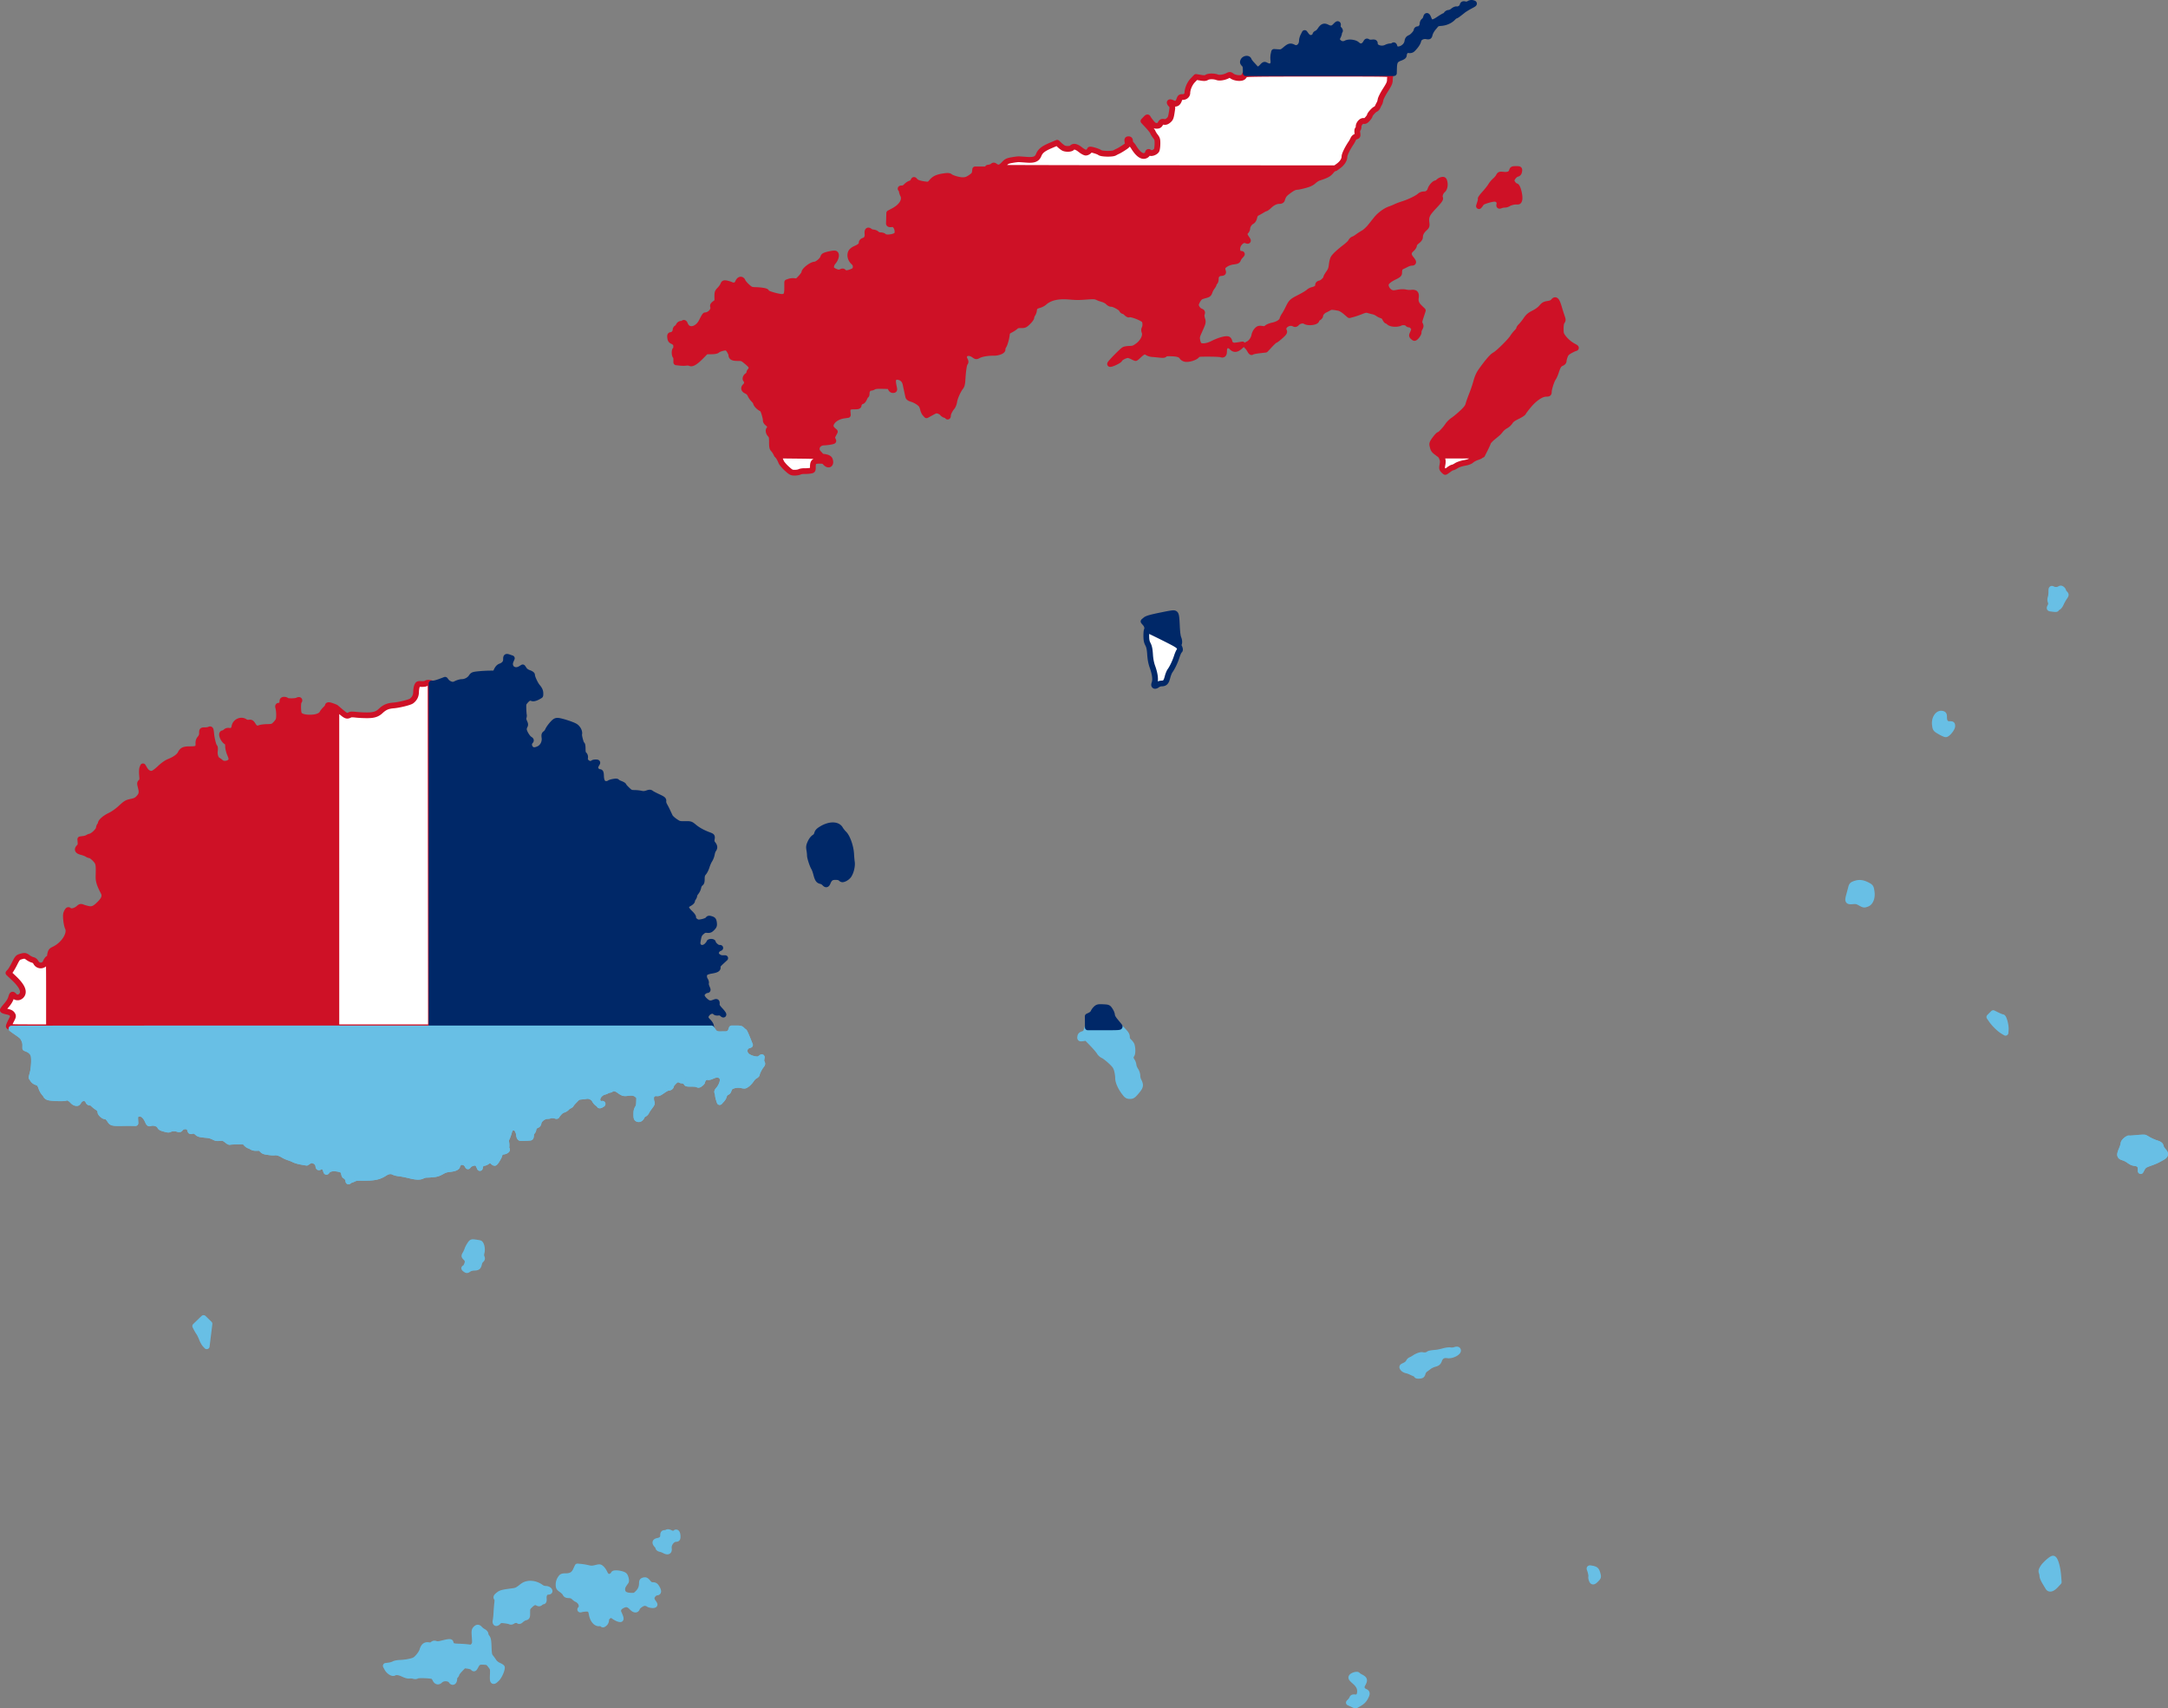 <svg xmlns="http://www.w3.org/2000/svg" width="378.372" height="298.228" xml:space="preserve"><rect width="100%" height="100%" fill="#808080" stroke="none"/><path d="M277.205 276.668c0-.253-.324-.747-.532-.813-.127-.04-.194-.17-.23-.443-.064-.473-.278-.663-.897-.795-.994-.214-1.734-.08-2.05.37-.133.19-.139.186-.235-.173-.058-.214-.194-.43-.325-.516-.253-.166-.651-.196-.738-.056-.097.157-.23.1-.23-.097 0-.3-.257-.716-.53-.855-.515-.264-.788-.266-1.166-.01l-.354.24-.881-.151c-.491-.085-1.074-.253-1.317-.38a6.19 6.19 0 0 0-.918-.37 5.07 5.07 0 0 1-.99-.45c-.553-.338-1.135-.503-1.516-.43-.135.025-.61-.005-1.055-.07-.735-.105-.838-.145-1.108-.431-.283-.3-.325-.315-.871-.295-.442.016-.649-.023-.895-.168a3.108 3.108 0 0 0-.538-.254c-.12-.036-.346-.213-.502-.394l-.284-.33-1.226.023c-.675.012-1.263.044-1.308.072-.045.028-.234-.07-.42-.22-.57-.456-.734-.512-1.346-.455-.495.047-.625.022-1.08-.208a3.136 3.136 0 0 0-1.189-.32c-1.147-.102-1.364-.154-1.62-.393-.345-.321-.64-.42-.944-.313-.228.08-.258.064-.313-.157-.102-.413-.403-.659-.804-.659s-.68.122-.901.395c-.132.163-.186.172-.454.079-.418-.146-1.06-.134-1.37.026-.23.12-.33.114-.955-.059-.591-.163-.713-.23-.803-.448-.187-.452-1.12-.734-1.713-.517-.178.065-.227.012-.45-.484-.344-.766-.832-1.197-1.356-1.197-.3 0-.448.054-.605.221-.18.193-.204.3-.177.823l.031.602-.597-.014c-.328-.008-.804-.01-1.057-.005-2.374.048-2.46.034-2.777-.462-.315-.494-.565-.7-.852-.704-.277-.003-.827-.493-.827-.737 0-.321-.191-.601-.58-.847a4.201 4.201 0 0 1-.654-.525c-.177-.185-.36-.281-.53-.281-.187 0-.284-.06-.34-.207-.285-.745-1.243-.755-1.678-.018-.178.302-.229.33-.499.287-.197-.032-.417-.177-.634-.418-.385-.425-.86-.626-1.135-.479-.299.16-2.759.066-3.116-.12-.164-.084-.297-.193-.297-.242 0-.05-.146-.25-.323-.447a2.964 2.964 0 0 1-.496-.858c-.251-.732-.37-.878-.856-1.052-.311-.112-.504-.257-.666-.502l-.227-.344.192-.717c.263-.98.337-2.786.133-3.263-.182-.428-.54-.763-1.031-.966l-.382-.158.004-.509c.003-.367-.064-.652-.241-1.026-.22-.464-.345-.587-1.209-1.183-.53-.366-.963-.68-.963-.7 0-.018 27.488-.034 61.085-.034h61.085l.222.338c.376.571.632.703 1.343.692l.955-.013c.415-.004.772-.277.91-.696l.106-.32h.775c.732 0 .79.014 1.058.27.156.15.317.284.358.299.041.015.283.544.538 1.176l.463 1.149-.289.098c-.661.225-.86 1.024-.403 1.623.286.375.985.69 1.726.778.352.042.483.013.724-.158l.294-.21-.056.359c-.035.23-.01.439.073.585.118.21.107.255-.138.564-.294.371-.725 1.24-.726 1.466 0 .079-.14.21-.311.292-.183.087-.456.363-.666.674-.196.29-.53.65-.742.8-.381.272-.392.274-.951.164a2.792 2.792 0 0 0-1.66.147c-.324.129-.444.28-.628.788-.05.14-.153.253-.227.253-.173 0-.603.559-.608.79-.002.096-.162.35-.355.562l-.35.388-.151-.467c-.083-.257-.151-.563-.151-.68 0-.118-.042-.324-.093-.459-.081-.213-.055-.288.196-.574.406-.462.722-1.187.723-1.657 0-.318-.053-.452-.268-.667-.349-.349-.863-.36-1.566-.033-.324.152-.581.214-.726.178-.333-.084-.715.116-.878.46-.08.166-.144.344-.144.393 0 .05-.137.194-.303.321-.271.207-.327.218-.529.11-.143-.079-.523-.12-1.047-.114-.633.006-.831-.022-.861-.121-.069-.228-.421-.447-.723-.45-.162 0-.32-.043-.35-.093-.032-.05-.203-.092-.381-.092-.265 0-.406.082-.776.45-.25.25-.451.533-.451.64 0 .213-.25.38-.57.38-.117 0-.522.22-.901.487-.61.432-.731.483-1.062.451-.303-.029-.43.011-.667.21-.254.215-.292.304-.292.693 0 .246.045.546.1.666.088.193.047.289-.347.81-.246.324-.499.714-.562.866a.855.855 0 0 1-.397.401.855.855 0 0 0-.414.439c-.156.373-.504.542-.772.375-.153-.096-.18-.217-.18-.795 0-.563.04-.751.23-1.077.192-.326.236-.53.253-1.185l.022-.792-.336-.308c-.398-.366-.868-.46-1.704-.343-.644.091-.809.04-1.53-.483-.492-.356-.989-.428-1.305-.188a.741.741 0 0 1-.365.137.805.805 0 0 0-.367.127c-.1.069-.298.153-.44.188-1.023.248-1.613 1.389-1.009 1.949.175.162.312.215.46.178.293-.074.262.01-.065.18-.152.078-.276.102-.276.052 0-.05-.148-.192-.328-.314a1.807 1.807 0 0 1-.508-.586c-.235-.476-.899-.812-1.428-.723-.195.033-.61.084-.924.113-.559.054-.58.066-1.171.678-.332.344-.603.665-.603.714 0 .05-.124.141-.277.205-.153.063-.37.224-.482.357-.113.134-.378.294-.59.358-.258.077-.506.253-.758.539-.205.233-.373.459-.373.501 0 .042-.106.036-.236-.013-.279-.106-.899-.119-.997-.02-.038.037-.241.07-.452.071-.61.004-1.412.624-1.498 1.157-.042.264-.114.368-.313.45-.357.148-.566.402-.581.707a.83.83 0 0 1-.22.463c-.145.146-.205.316-.205.577 0 .216-.048.385-.115.406-.063.02-.493.055-.956.077-.817.04-.843.035-.942-.18a1.265 1.265 0 0 1-.1-.437c0-.24-.205-.747-.403-.999-.071-.09-.271-.188-.445-.216-.43-.07-.751.231-.894.836-.06.25-.206.663-.326.919-.181.387-.204.532-.14.873.042.226.054.546.027.712-.027.166-.002.358.057.428.083.1.056.16-.123.277a.984.984 0 0 1-.449.15c-.303 0-.704.335-.704.589 0 .204-.623 1.26-.812 1.376-.052.033-.2-.045-.327-.172-.288-.289-.678-.3-1.02-.032-.14.11-.38.214-.535.231-.356.04-.587.248-.664.6l-.061.278-.17-.379c-.226-.504-.512-.633-1.08-.486-.237.062-.521.214-.632.339l-.202.227-.16-.271c-.2-.337-.625-.517-1.118-.474-.167.015-.569.467-.573.644-.006.288-.448.49-1.27.579-.669.072-.902.146-1.483.467-.567.314-.82.395-1.424.46-.404.043-.912.076-1.127.071a1.822 1.822 0 0 0-.755.178c-.5.255-1.095.235-2.373-.081-.59-.146-1.354-.292-1.697-.325-.343-.032-.786-.143-.986-.248-.47-.245-.978-.17-1.607.235-.994.642-1.854.806-4.102.782-.727-.007-.952.025-1.26.182-.205.105-.423.19-.484.19-.062 0-.187.07-.28.153-.157.142-.168.14-.168-.023h0zM252.19 305.25c-.164-.174-.417-.629-.561-1.01-.145-.38-.369-.842-.497-1.025a7.581 7.581 0 0 1-.447-.75l-.214-.419.729-.706.729-.706.521.506.521.506-.241 1.961-.242 1.961-.298-.317zM297.568 292.102c-.153-.116-.186-.192-.083-.195.192-.005.546-.767.546-1.175 0-.149-.144-.414-.32-.59-.32-.32-.32-.32-.078-.741a4.43 4.43 0 0 0 .338-.745c.053-.177.244-.545.424-.817.318-.48.343-.491.923-.413.328.045.687.105.798.135.308.084.507 1.01.35 1.629-.09.355-.089.612.004.817.11.241.09.339-.109.508-.134.116-.279.373-.32.572-.138.649-.253.75-.878.77-.327.01-.728.112-.892.227-.365.255-.388.256-.703.018h0zM295.195 364.007c-.355-.57-1.463-.628-1.986-.105-.327.328-.651.23-.869-.26-.092-.209-.268-.42-.39-.469-.422-.169-2.614-.235-2.796-.084-.114.095-.31.105-.567.032a1.886 1.886 0 0 0-.729-.05c-.205.04-.612-.066-1.05-.273-.732-.347-1.305-.424-1.627-.22-.271.171-.92-.245-1.204-.772l-.243-.451.554-.071c.305-.04.7-.156.879-.26.179-.104.676-.195 1.105-.202a9.754 9.754 0 0 0 1.675-.22c.794-.183.96-.278 1.458-.832.31-.343.625-.847.703-1.118.208-.734.533-1.003 1.097-.911.333.054.533.014.704-.14.18-.164.316-.187.557-.096.211.08.533.066.96-.043 1.223-.313 1.616-.355 1.62-.174.002.093.088.28.19.414.152.2.388.253 1.263.284.593.02 1.346.076 1.676.123.547.078.622.055.88-.272.258-.329.274-.453.195-1.508-.076-1-.057-1.183.147-1.408.298-.33.481-.326.79.015.136.15.408.356.605.458.196.102.357.293.357.424 0 .132.112.381.249.555.2.254.258.585.298 1.705.044 1.2.09 1.44.34 1.749.16.197.412.548.56.78.154.243.51.529.84.675.314.14.572.304.572.367 0 .48-.468 1.529-.854 1.916-.707.706-.8.626-.743-.633.048-1.064.04-1.099-.384-1.657-.396-.52-.49-.574-1.07-.61-.945-.061-1.165.038-1.502.672-.286.54-.314.558-.506.337-.122-.14-.479-.27-.893-.322l-.689-.089-.642.67c-.354.37-.643.748-.643.843 0 .094-.088.244-.195.333-.107.089-.195.323-.195.52 0 .498-.286.716-.497.378zM302.906 353.396c.052-.268.115-.897.139-1.397.024-.5.083-1.215.131-1.59.06-.465.037-.74-.073-.873-.134-.162-.089-.256.264-.555.42-.355.71-.434 2.41-.656.796-.104.911-.16 1.799-.864.858-.68 2.235-.592 3.304.212.17.128.495.233.72.233.392 0 .724.19.724.416 0 .057-.117.104-.26.104-.483 0-.809.48-.758 1.116.034.431 0 .573-.14.573-.102 0-.288.092-.413.205-.175.159-.286.174-.489.065-.453-.242-.771-.155-1.313.36-.502.477-.525.534-.525 1.297 0 .762-.016.8-.357.881-.197.046-.512.228-.7.403-.22.204-.375.268-.43.178-.124-.2-.756-.174-1.053.043-.156.114-.327.142-.453.074-.112-.06-.552-.148-.977-.196-.684-.078-.802-.056-1.02.185-.41.452-.643.358-.53-.214zM321.476 354c-.048-.079-.242-.113-.43-.076-.602.12-1.206-.589-1.373-1.61-.12-.737-.352-.96-.975-.934-.297.011-.669.06-.826.107-.233.07-.256.055-.123-.084.29-.305.193-.95-.202-1.329-.2-.192-.417-.349-.48-.349-.064 0-.276-.153-.472-.341-.255-.244-.504-.345-.877-.355-.408-.01-.55-.078-.655-.307-.073-.162-.367-.455-.652-.652-.462-.32-.518-.417-.523-.902-.003-.348.1-.708.288-1.001.273-.43.336-.46.987-.464.913-.007 1.387-.3 1.747-1.08l.287-.622.584.056c.322.031.882.126 1.245.212.528.124.8.12 1.364-.021.675-.168.718-.163 1.018.117.172.162.417.525.544.808.276.618.731.793 1.223.47.178-.116.324-.269.324-.339 0-.178.813-.158 1.435.036.441.137.546.24.672.662.095.315.105.56.028.664-.511.692-.628.938-.628 1.326 0 .708.464 1.071 1.422 1.114.747.033.808.012 1.271-.438.503-.488.737-1.045.737-1.754 0-.334.063-.425.344-.495.287-.072.406-.01.724.376.298.36.475.461.815.461.354 0 .485.082.705.438.346.56.348.862.005.862-.375 0-.903.573-.903.98 0 .189.117.492.26.674.143.181.26.38.26.442 0 .185-.825.12-1.097-.086-.14-.105-.42-.191-.626-.191-.423 0-1.216.547-1.335.921-.114.36-.478.305-.9-.135-.575-.601-.99-.69-1.654-.354-.707.357-.902.822-.599 1.425.116.23.24.554.278.721.06.274.033.296-.281.22-.192-.047-.556-.228-.81-.402-.562-.386-.646-.39-1.08-.048-.223.176-.342.395-.342.63 0 .198-.107.457-.238.575-.28.253-.366.266-.485.072h0zM332.334 341.208a2.943 2.943 0 0 0-.682-.25c-.196-.04-.357-.149-.357-.241 0-.093-.117-.294-.26-.447-.376-.403-.324-.638.162-.734.646-.128.921-.4.933-.918.008-.366.061-.457.27-.459a.98.98 0 0 0 .437-.115c.108-.068.31-.042.52.066.425.222.697.228.906.02.218-.219.406.08.408.648.002.358-.045.422-.305.422-.673 0-1.338.913-1.225 1.683.079.538-.206.653-.807.325zM452.367 368.03l-.553-.254.259-.277c.142-.153.289-.373.325-.489.05-.154.185-.197.506-.16.546.064.86-.318.86-1.048 0-.666-.259-1.126-.997-1.776-.5-.44-.591-.583-.481-.757.161-.256.962-.492 1.075-.317.043.066.258.213.477.325.716.367.78.54.437 1.186-.26.488-.281.622-.15.91.086.187.296.393.468.459.446.17.463.357.091 1.053-.234.439-.52.73-1.002 1.018-.37.222-.694.398-.718.392a13.907 13.907 0 0 1-.597-.265h0zM494.188 346.33c-.077-.222-.11-.45-.075-.51.068-.108-.092-.912-.262-1.324-.082-.198-.038-.216.342-.144.698.132.844.26 1.02.89.158.563.15.612-.143.927-.545.582-.724.615-.882.161h0zM463.639 310.62c0-.078-.16-.205-.357-.283a9.777 9.777 0 0 1-.683-.307 3.692 3.692 0 0 0-.747-.256c-.232-.05-.507-.213-.612-.362-.18-.258-.163-.286.324-.504.284-.126.583-.378.665-.559.083-.18.254-.362.38-.402.127-.04.43-.208.672-.372.444-.302 1.096-.538 1.329-.481.36.088.863.031 1.043-.118.192-.16.366-.195 1.494-.307.25-.025.799-.143 1.219-.262.426-.12.944-.183 1.17-.14.225.042.577.012.785-.067.214-.081.426-.095.49-.03.367.367-.957 1.109-1.75.98-.73-.118-1.215.144-1.461.788-.184.48-.28.566-.818.722-.335.097-.766.299-.958.448-.193.15-.498.376-.68.503-.182.127-.379.42-.438.65-.094.364-.17.423-.587.458-.283.024-.48-.017-.48-.1zM412.75 261.4c-.752-.945-1.216-1.974-1.216-2.696 0-.367-.094-.985-.208-1.373-.172-.584-.358-.846-1.072-1.512-.475-.444-1.069-.9-1.319-1.015-.25-.114-.542-.377-.65-.584-.107-.207-.656-.854-1.22-1.437l-1.026-1.06-.574.078c-.56.077-.574.07-.534-.261.031-.259.15-.375.496-.486.346-.112.484-.247.579-.569l.124-.422h5.914l.522.552c.391.415.522.66.524.988.002.308.111.536.375.782.204.19.41.468.457.616.173.547.172 1.44-.003 1.679-.24.328-.221.67.06 1.08.129.19.246.518.26.73.014.211.171.605.35.874.193.293.323.677.323.954 0 .255.08.622.18.815.44.863.402 1.097-.324 1.955-.602.712-.729.8-1.154.8-.396 0-.543-.084-.865-.488zM590.008 274.553c-.003-.638-.322-.971-.93-.971-.402 0-.647-.102-1.064-.443-.298-.244-.76-.484-1.025-.534-.649-.121-.717-.415-.306-1.314.184-.401.334-.871.334-1.045 0-.182.15-.444.356-.621.312-.269.541-.317 1.861-.397l1.505-.09.64.391c.353.215.904.46 1.226.546.72.19.91.337.91.708 0 .158.178.447.397.641.494.44.467.847-.073 1.121-.214.109-.58.312-.813.45-.232.14-.875.402-1.428.583-.903.295-1.036.382-1.297.848l-.29.52-.003-.393h0zM565.967 250.57c-.607-.364-1.492-1.222-1.976-1.918l-.394-.566.339-.339.339-.338.72.352c.395.194.798.353.896.353.24 0 .627 1.472.573 2.176l-.042.552-.455-.272zM541.02 228.148c-.487-.271-.702-.315-1.275-.259-.847.083-.914-.03-.634-1.057.112-.408.266-.987.343-1.285.129-.496.196-.56.78-.755.716-.238 1.358-.137 2.231.35.434.242.48.326.587 1.06.15 1.034-.183 1.918-.807 2.146-.516.188-.536.185-1.226-.2zM574.46 176.815c-.408-.051-.409-.053-.217-.438.149-.297.162-.476.057-.777a1.04 1.04 0 0 1-.011-.72c.068-.18.124-.618.124-.973 0-.599.019-.636.252-.512.335.18.864.17 1.169-.02.194-.121.292-.118.453.016.113.094.205.233.205.309 0 .076.116.261.258.412.257.274.257.275-.077.767-.184.27-.448.747-.585 1.058-.138.31-.366.602-.508.647-.141.045-.257.136-.257.203 0 .121-.098.124-.864.028zM555.053 198.32c-.853-.49-.858-.497-.956-1.22-.153-1.109.518-2.139 1.27-1.95.297.075.335.15.335.652 0 .774.332 1.173.958 1.156.43-.013.472.018.472.34 0 .416-.82 1.441-1.147 1.437-.12-.002-.54-.188-.932-.415z" style="fill:#68bfe5;fill-opacity:1;fill-rule:evenodd;stroke:#68bfe5;stroke-width:1;stroke-linecap:round;stroke-linejoin:round;stroke-miterlimit:4;stroke-opacity:1;stroke-dasharray:none;stroke-dashoffset:0" transform="translate(-216.406 -70.554)"/><path d="M590.012 274.572c-.007-.55-.354-.881-1.04-.99a2.572 2.572 0 0 1-.973-.41 3.963 3.963 0 0 0-.92-.494c-.766-.265-.82-.455-.413-1.446.193-.47.351-.968.351-1.106 0-.273.827-.98 1.013-.866.063.04.67.007 1.351-.07 1.235-.14 1.24-.14 1.859.224.341.2.976.492 1.41.65.629.227.808.354.88.627.05.188.243.52.428.74.547.65.46.844-.64 1.431-.426.227-1.067.515-1.426.64-1.12.39-1.379.554-1.63 1.03l-.245.462-.006-.422h0zM573.856 347.663l-.589-.984c-.227-.38-.413-.83-.413-.999 0-.17-.055-.452-.122-.628-.098-.26-.05-.434.253-.912.327-.515 1.448-1.5 1.718-1.51.367-.012.8 1.414.932 3.07l.08 1.02-.488.53c-.62.674-1.124.826-1.371.413h0z" style="fill:#68bfe5;fill-opacity:1;fill-rule:evenodd;stroke:#68bfe5;stroke-width:1;stroke-linecap:round;stroke-linejoin:round;stroke-miterlimit:4;stroke-opacity:1;stroke-dasharray:none;stroke-dashoffset:0" transform="translate(-216.406 -70.554)"/><path d="M225.02 243.839c0-3.706.052-6.28.136-6.669.122-.572.19-.66.716-.915 1.702-.827 2.882-2.726 2.354-3.787-.107-.214-.235-.82-.285-1.347-.072-.772-.047-1.04.13-1.382.161-.312.258-.386.364-.28.325.325 1.152.13 1.745-.409.243-.221.343-.239.65-.116.199.08.621.2.938.269.76.164 1.182-.02 2.052-.896.792-.796.975-1.366.644-2.005-.705-1.36-.892-1.967-.865-2.805.051-1.583.016-2.054-.182-2.437-.239-.462-1.054-1.201-1.325-1.201-.107 0-.333-.091-.503-.202-.17-.111-.59-.272-.936-.358-.72-.178-.856-.45-.434-.87.212-.213.267-.405.237-.82l-.039-.544.539-.072c.296-.04.616-.134.712-.21.095-.075.33-.174.52-.22.501-.119 1.414-1.016 1.459-1.433.02-.192.105-.417.188-.5a.529.529 0 0 0 .15-.31c0-.347.708-.966 1.597-1.395.587-.283 1.301-.787 1.912-1.35.884-.813 1.053-.913 1.819-1.07.666-.139.934-.269 1.267-.617.553-.58.637-.976.4-1.883-.184-.708-.18-.761.052-.972.215-.195.236-.34.163-1.138-.046-.503-.028-1.06.04-1.239l.124-.325.292.492c.35.59.845.874 1.354.777.22-.042.758-.432 1.298-.94.624-.587 1.164-.964 1.672-1.167.948-.378 1.663-.894 1.914-1.381.329-.64.617-.77 1.716-.77 1.215 0 1.456-.166 1.424-.982-.016-.406.06-.635.304-.925.225-.268.324-.542.324-.896 0-.51 0-.51.528-.51.29 0 .634-.056.762-.125.212-.113.243-.04.323.747.099.966.418 2.192.601 2.305.065.04.084.326.041.636-.095.691.14 1.457.508 1.653.151.081.391.256.534.39.464.431 1.528.242 1.783-.319.112-.246.074-.46-.196-1.103-.194-.46-.336-1.046-.336-1.383 0-.485-.057-.623-.332-.803-.563-.369-.966-1.478-.537-1.478.093 0 .289-.11.434-.246a.671.671 0 0 1 .595-.182c.526.1.867-.164.96-.745.136-.851 1.16-1.31 1.848-.827.178.124.456.185.69.15.34-.05.434.008.701.431.363.575.665.702 1.178.495.206-.084.795-.158 1.308-.166.85-.013.97-.05 1.344-.404.225-.215.488-.54.583-.722.177-.338.176-1.544-.003-2.234-.078-.305-.052-.358.178-.358.294 0 .538-.349.538-.77 0-.199.083-.27.317-.27.175 0 .353.06.398.13.107.175 1.573.167 1.903-.01.316-.169.465-.064.26.182-.166.2-.166 1.686 0 2.142.155.425.867.675 1.923.675 1.093 0 1.894-.285 2.144-.763.098-.187.359-.513.58-.723.22-.21.401-.464.401-.566 0-.191.275-.163.969.101l.33.126v55.88H225.02v-6.036zM351.783 149.575a2.963 2.963 0 0 0-.426-.609c-.18-.18-.23-.447-.23-1.235 0-.863-.042-1.049-.293-1.317-.304-.324-.387-.806-.162-.944.27-.167.13-.707-.257-.993-.236-.175-.378-.39-.365-.556.012-.149-.09-.643-.228-1.099-.19-.63-.327-.863-.576-.974-.386-.173-.903-.723-.909-.969-.002-.095-.181-.35-.398-.566a3.151 3.151 0 0 1-.578-.833 1.306 1.306 0 0 0-.645-.66c-.52-.248-.586-.54-.202-.887.272-.246.353-.901.13-1.04-.238-.146-.135-.551.195-.767.178-.117.324-.321.324-.454a.6.6 0 0 1 .195-.403c.108-.089.195-.324.195-.524 0-.285-.17-.504-.79-1.024-.765-.638-.819-.66-1.599-.66-.837 0-1.119-.139-1.119-.549 0-.13-.147-.469-.327-.753-.255-.405-.406-.518-.695-.518-.454 0-1.182.237-1.457.474-.129.11-.529.176-1.072.176h-.867l-.747.768c-1.04 1.07-1.673 1.476-2.013 1.294-.145-.077-.464-.109-.708-.069-.245.04-.734.038-1.087-.004l-.642-.076v-.494c0-.272-.052-.526-.116-.565-.197-.122-.238-.982-.054-1.135.212-.176.214-.888.003-1.15-.087-.108-.312-.264-.5-.347-.257-.114-.356-.267-.396-.616-.045-.38-.012-.465.18-.465.332 0 .753-.464.753-.83 0-.171.088-.345.196-.386.108-.042.263-.223.346-.404.092-.203.256-.329.427-.329.153 0 .34-.061.415-.137.097-.096.187-.017.304.265.523 1.263 2.123.94 2.888-.582.426-.847.585-1.098.654-1.029.04.04.307-.048.593-.194.54-.275.894-.924.733-1.343-.076-.198.027-.332.51-.666.164-.113.242-.316.235-.613-.027-1.18-.016-1.22.427-1.677.243-.25.502-.615.576-.81.118-.314.184-.347.56-.28.234.041.611.157.838.258.535.239.99.07 1.203-.445.229-.552.637-.627.836-.153.086.205.442.623.79.93.59.52.69.56 1.426.577.979.023 1.895.18 1.895.324 0 .176.516.403 1.492.656 1.804.469 2.146.257 2.146-1.33v-1.002l.407-.141a2.15 2.15 0 0 1 .88-.066c.441.07.518.03 1.088-.58.338-.361.614-.77.614-.91 0-.393 1.22-1.347 1.78-1.391.518-.041 1.395-.783 1.521-1.289.06-.234.244-.331.965-.506.49-.12.99-.18 1.11-.133.318.122.14.919-.327 1.455-.36.413-.477.966-.272 1.276.143.217.89.57 1.202.57.151 0 .382-.057.513-.127.172-.092.281-.074.397.065.194.235.56.242 1.185.024.694-.242.892-.456.892-.965 0-.34-.102-.547-.412-.836-.492-.46-.665-1.175-.41-1.695.105-.214.411-.457.785-.622.78-.345 1.076-.616 1.076-.983 0-.206.112-.331.38-.425.486-.169.697-.569.636-1.205-.052-.549.102-.704.423-.425.113.097.376.188.585.202.209.014.485.13.613.26.132.134.42.236.666.236.238 0 .506.088.595.195.276.331 1.776.164 2.184-.244.277-.277.218-1.058-.116-1.526-.236-.332-.35-.385-.75-.35-.382.032-.471-.004-.462-.187.006-.125.02-.57.032-.989l.022-.761.764-.407c1.432-.764 2.094-1.877 1.647-2.773-.111-.222-.202-.5-.202-.618a.605.605 0 0 0-.156-.37c-.121-.122-.075-.156.208-.156.235 0 .49-.136.72-.383.197-.21.518-.422.713-.471.195-.05.417-.225.492-.39.136-.298.139-.299.347-.042.228.282.908.502 1.847.598.57.058.619.035 1.06-.48.49-.573 1.023-.8 2.277-.973.457-.062.746-.044.867.056.356.296 1.573.655 2.22.655.5 0 .798-.088 1.236-.367.723-.46.869-.638.924-1.127l.044-.39 31.231-.032 31.231-.033-.423.481c-.388.442-.797.65-2.115 1.077-.202.066-.587.317-.855.56-.355.32-.772.517-1.526.72-.571.155-1.18.283-1.354.287-.426.008-.85.221-1.648.83-.606.46-.755.673-.99 1.405-.05.151-.207.228-.472.228-.571 0-1.166.281-1.743.825-.276.26-.56.474-.63.474-.072 0-.341.131-.6.291-.258.16-.645.38-.86.488-.296.148-.423.333-.527.763-.097.406-.236.62-.485.75-.38.2-.742.789-.742 1.21 0 .146-.12.386-.267.533-.295.296-.256.6.154 1.183.32.455.307.517-.082.37-.423-.162-.855.035-1.25.566-.525.709-.336 1.772.316 1.772.255 0 .252.018-.067.358-.184.196-.371.48-.417.632-.067.222-.223.291-.82.361-.459.054-.947.22-1.295.44-.613.387-.715.639-.514 1.268.072.225.022.269-.338.296-.578.044-.932.427-.916.99.007.249-.07.52-.17.604-.1.083-.181.223-.181.312s-.126.322-.28.517a3.361 3.361 0 0 0-.441.83c-.14.409-.241.494-.741.621-.319.082-.704.215-.858.297-.294.158-.799 1.027-.799 1.376 0 .394.38.938.766 1.098.337.14.373.2.27.468-.076.202-.058.501.052.87.186.615.186.614-.518 2.183-.401.893-.43 1.04-.323 1.617.066.35.223.712.35.805.431.315 1.363.204 2.314-.274 1.217-.613 2.475-.947 2.739-.728.108.09.197.265.197.388 0 .307.442.68.805.679.165 0 .561-.045.88-.1l.581-.097-.468.41c-.561.493-.977.518-1.389.084-.612-.645-1.354-.317-1.341.594.009.629-.14.802-.55.649-.15-.056-1.106-.103-2.125-.104-1.77-.002-1.865.01-2.084.29-.277.352-1.388.701-1.963.617-.242-.036-.498-.185-.61-.357-.28-.427-.762-.583-1.907-.617-.744-.022-1.04.017-1.123.149-.085.138-.3.158-.938.088a36.233 36.233 0 0 0-1.281-.12 1.947 1.947 0 0 1-.806-.26c-.449-.299-.774-.197-1.45.453-.289.277-.56.504-.601.504-.042 0-.306-.117-.586-.26-.28-.142-.63-.258-.775-.256-.43.005-1.338.473-1.42.732-.07.22-1.296.824-1.671.824-.18 0 2.043-2.283 2.436-2.501.143-.08.582-.15.975-.157.614-.011.812-.084 1.407-.516.896-.651 1.43-1.713 1.196-2.377-.105-.296-.108-.492-.011-.673.218-.409.167-1.246-.09-1.472-.535-.47-2.347-1.121-2.63-.946-.064.04-.263-.076-.443-.256s-.408-.328-.507-.328c-.099 0-.244-.14-.322-.31-.15-.33-1.476-1.023-1.84-.964-.112.018-.357-.122-.545-.31-.188-.19-.597-.415-.91-.5a6.597 6.597 0 0 1-.97-.353c-.324-.16-.653-.18-1.69-.104-1.602.118-1.794.119-3.235.004-1.997-.159-3.381.176-4.353 1.052-.179.161-.567.357-.862.435-.628.167-.846.388-.886.9-.017.205-.127.51-.245.68-.119.17-.216.422-.216.56 0 .14-.263.506-.585.814-.538.517-.635.56-1.24.546-.506-.012-.724.049-.954.265-.164.155-.556.41-.871.57-.421.212-.582.374-.606.613-.078.785-.336 1.75-.576 2.156-.142.241-.234.511-.205.6.097.29-.778.637-1.569.622-.99-.017-2.072.165-2.592.438-.41.215-.44.214-.787-.033-.513-.365-1.025-.467-1.384-.275-.399.214-.488.6-.245 1.07.16.31.166.415.029.58-.173.209-.35 1.397-.439 2.96-.037.652-.125.997-.312 1.234-.456.576-1.032 1.867-1.122 2.514-.05.351-.215.78-.378.975-.406.486-.717 1.125-.719 1.479-.001.172-.042.237-.097.153-.053-.08-.242-.19-.42-.246-.18-.055-.399-.205-.488-.332-.09-.127-.369-.299-.62-.382-.42-.138-.523-.114-1.285.305l-.83.456-.259-.283c-.142-.155-.3-.487-.35-.737a2.679 2.679 0 0 0-.278-.748c-.239-.377-1.03-.874-1.72-1.081-.372-.112-.561-.248-.6-.434-.03-.149-.12-.563-.199-.92-.078-.358-.197-.913-.265-1.235-.143-.686-.573-1.12-1.233-1.244-.352-.066-.523-.029-.729.157-.272.246-.279.645-.03 1.77.068.303.038.357-.198.357-.178 0-.323-.118-.402-.325-.146-.385-.036-.356-1.494-.393-.814-.021-1.258.024-1.458.149-.158.098-.397.179-.532.179-.358 0-.715.462-.703.909.006.215-.032.39-.085.39-.053 0-.2.234-.325.52-.126.286-.304.52-.395.52-.227 0-.595.428-.595.692 0 .179-.138.217-.77.217-.968 0-1.216.206-1.156.958l.041.531-.703.102c-.894.13-1.671.558-2.06 1.135-.36.534-.306.968.17 1.394l.321.287-.27.517c-.21.403-.238.575-.13.777.076.143.139.285.139.316 0 .087-1.035.26-1.658.277-1.072.03-1.623 1.101-.94 1.828l.304.324H351.978l-.195-.377h0zM434.555 131.695c-.132-.246-.348-.544-.48-.663-.228-.207-.221-.224.18-.426.51-.257.946-.884 1.066-1.538.05-.27.24-.649.424-.843.296-.31.401-.343.905-.274.457.063.626.028.857-.179.158-.141.62-.328 1.027-.415.904-.194 1.55-.611 1.676-1.08.051-.194.21-.516.351-.715.142-.2.44-.738.662-1.196.538-1.11.632-1.2 2.01-1.901.654-.333 1.335-.74 1.514-.907.178-.167.5-.344.714-.393.617-.142.975-.423.975-.766 0-.24.089-.331.386-.396.385-.085 1.043-.728 1.043-1.019 0-.084.196-.428.436-.766.334-.469.455-.797.518-1.4.045-.432.166-.948.269-1.147.212-.409.945-1.1 2.132-2.007.446-.341.877-.764.957-.94.08-.175.268-.356.418-.401.15-.046.475-.237.722-.425a10.5 10.5 0 0 1 1.03-.667c.321-.179.864-.676 1.208-1.104l1.04-1.3c.595-.746 1.583-1.48 2.359-1.75.369-.128.846-.324 1.06-.435.215-.111.8-.33 1.3-.487 1.067-.335 2.478-1.024 2.885-1.41.173-.162.46-.27.719-.27.574 0 .955-.289 1.145-.867.159-.479.705-1.071.995-1.079.087-.002.262-.113.39-.245a1.4 1.4 0 0 1 .581-.325c.286-.069.365-.031.442.209.192.602.07 1.308-.273 1.587-.383.31-.628 1.041-.457 1.361.093.174-.123.475-1.036 1.446-1.263 1.341-1.467 1.78-1.338 2.874.067.572.043.636-.393 1.04-.485.45-.737.95-.737 1.467 0 .201-.177.446-.52.717-.328.26-.52.519-.52.702 0 .168-.19.46-.454.693-.582.515-.6.985-.065 1.659.476.599.485.715.058.715-.182 0-.548.111-.812.248-.264.136-.636.319-.827.405-.357.163-.493.454-.496 1.06-.002.3-.121.408-.847.765-1 .493-1.494.948-1.494 1.379 0 .489.354 1.055.807 1.289.358.185.523.193 1.264.056.57-.105 1.025-.118 1.372-.038.286.066.74.094 1.01.062.707-.084.897.126.798.878-.096.717.088 1.15.765 1.8l.45.433-.335 1.022c-.296.904-.314 1.06-.158 1.352.154.287.146.386-.054.76-.127.235-.21.538-.184.671.043.222-.52.981-.729.981-.048 0-.18-.092-.292-.205-.186-.186-.186-.245.01-.654.117-.247.213-.553.213-.68 0-.313-.472-.8-.777-.8-.135 0-.282-.057-.326-.128-.168-.272-.898-.36-1.3-.155-.536.27-1.61.207-1.958-.117-.147-.137-.323-.25-.39-.252-.067-.002-.209-.19-.316-.417-.121-.257-.328-.448-.547-.504a2.669 2.669 0 0 1-.723-.354 2.428 2.428 0 0 0-.752-.344c-.21-.044-.594-.143-.853-.22-.404-.119-.59-.09-1.304.195a15.86 15.86 0 0 1-1.436.495l-.602.16-.692-.59c-.405-.345-.881-.624-1.147-.673-1.17-.214-1.375-.218-1.69-.032-.178.106-.507.277-.73.381-.442.206-.829.674-.829 1.003 0 .115-.146.287-.325.383-.178.095-.324.253-.324.35 0 .41-1.461.585-1.992.238-.358-.235-1.094-.074-1.449.318-.174.192-.288.224-.465.13-.93-.498-2.233.424-1.77 1.252.11.195.002.349-.637.922-.423.378-.832.688-.908.688-.076 0-.486.372-.91.827l-.772.827-1.153.134c-.634.074-1.191.197-1.238.274-.05.079-.19-.054-.327-.309h0zM467.162 149.544c-.533-.4-.617-.534-.768-1.225-.073-.336-.001-.514.46-1.137.3-.406.617-.738.703-.738.192 0 1.08-.95 1.546-1.653.188-.285.618-.7.955-.923.337-.222 1.03-.8 1.542-1.285.735-.696.963-1.004 1.086-1.466.086-.322.356-1.082.6-1.69.245-.607.587-1.618.76-2.247.23-.841.47-1.364.91-1.978 1.11-1.557 1.901-2.466 2.345-2.695.555-.286 2.654-2.355 3.09-3.044.178-.283.505-.696.727-.918.221-.221.402-.484.402-.584 0-.1.153-.324.34-.498.186-.173.569-.651.85-1.063.418-.612.672-.83 1.398-1.195.536-.27 1.063-.657 1.328-.977.375-.452.541-.545 1.14-.64.492-.077.767-.198.924-.407.367-.485.604-.241.976 1.005.188.629.429 1.39.536 1.692.173.493.172.58-.01.841-.14.2-.205.586-.205 1.218 0 .81.046.99.367 1.433a5.753 5.753 0 0 0 1.878 1.636c.44.23.498.297.292.34-.14.03-.557.225-.925.433-.531.3-.714.493-.881.932-.116.304-.212.676-.212.825 0 .181-.132.328-.396.437-.433.18-.619.476-.971 1.556-.128.393-.34.861-.469 1.04-.283.39-.758 1.872-.76 2.371-.003.327-.045.358-.493.358-.804 0-2 .799-3.012 2.014-.477.571-.903 1.135-.947 1.253-.044.118-.517.424-1.053.682-.71.342-1.05.591-1.256.927a2.305 2.305 0 0 1-.774.71c-.27.137-.645.442-.833.677-.441.551-.4.511-1.34 1.278-.443.36-.842.784-.887.942-.046.158-.296.711-.557 1.23l-.474.941-3.706-.009-3.706-.009-.52-.39h0zM474.571 106.358c.228-.663.31-1.019.256-1.106-.032-.053.28-.468.693-.924.414-.456.89-1.062 1.06-1.348.17-.286.504-.686.743-.889.239-.203.52-.535.625-.738.182-.352.223-.365.887-.297.802.083 1.31-.157 1.44-.682.072-.282.15-.318.705-.318.621 0 .625.003.568.391-.041.28-.147.414-.368.47-.413.103-.96.77-.96 1.17 0 .31.514.958.76.958.3 0 .741 1.72.602 2.351-.068.313-.144.376-.43.357-.469-.03-1.2.145-1.512.362a1.25 1.25 0 0 1-.61.178 2.3 2.3 0 0 0-.68.125c-.313.12-.326.107-.255-.246.093-.468-.316-.918-.833-.918-.599 0-2.165.487-2.304.717a4.877 4.877 0 0 1-.303.431c-.156.195-.164.191-.084-.044z" style="fill:#ce1126;fill-opacity:1;fill-rule:evenodd;stroke:#ce1126;stroke-width:1;stroke-linecap:round;stroke-linejoin:round;stroke-miterlimit:4;stroke-opacity:1;stroke-dasharray:none;stroke-dashoffset:0" transform="translate(-216.406 -70.554)"/><path d="M468.3 152.649c-.244-.262-.26-.364-.148-.968.096-.524.08-.778-.07-1.137l-.192-.462h3.437c1.89 0 3.436.024 3.436.053 0 .03-.275.147-.611.261-.336.115-.76.345-.942.511-.223.204-.628.355-1.24.461-.52.09-1.118.294-1.394.476-.267.174-.563.317-.66.317-.095 0-.404.174-.684.387-.281.212-.544.387-.586.39-.04.001-.197-.129-.346-.29zM388.809 99.83c.321-.029.683-.141.804-.25.197-.179.25-.178.516.009.502.35.883.257 1.462-.359.474-.505.629-.584 1.44-.73.501-.091 1.056-.157 1.235-.147.179.01.793.052 1.364.093 1.261.09 1.766-.116 2.06-.842.28-.693.793-1.1 2.073-1.645l1.144-.488.415.393c.229.216.543.458.7.538.41.21 1.278.182 1.47-.049.275-.331.776-.22 1.46.325.359.286.787.52.951.52.29 0 .707-.302.707-.511 0-.147 1.477.28 1.747.504.295.245 2.185.283 2.584.052.155-.09.428-.23.607-.309.179-.08.638-.352 1.02-.606.683-.453.695-.472.617-.966-.072-.444-.05-.503.18-.503.19 0 .262.086.262.315 0 .174.102.418.226.542.125.125.286.324.358.443.838 1.381 1.612 1.897 2.237 1.488.163-.108.297-.282.297-.387 0-.228.152-.249.352-.048.213.213 1.006-.084 1.173-.44.075-.159.14-.664.145-1.122.007-.724-.04-.894-.359-1.3-.201-.256-.404-.583-.45-.726-.045-.143-.433-.636-.86-1.097l-.78-.838.351-.367c.336-.35.358-.355.487-.114.075.139.337.49.582.782.359.427.53.53.883.53.347 0 .482-.078.654-.377.183-.32.278-.367.618-.312.304.05.5-.017.801-.27.347-.292.42-.473.562-1.384.16-1.024.156-1.055-.136-1.366-.383-.407-.249-.542.283-.284.57.276.916.119 1.143-.522.169-.476.227-.524.617-.513.444.012.809-.297.817-.695.015-.726.414-1.66.946-2.214l.57-.595.792.13c.645.107.847.095 1.095-.063.334-.214 1.266-.217 1.806-.007.388.152 1.19.03 1.798-.272.403-.202.444-.2.775.045.513.38 1.638.486 1.97.186.141-.128.257-.312.257-.408 0-.145 2.165-.175 12.804-.175 12.618 0 12.801.004 12.669.252-.074.138-.135.507-.135.821 0 .475-.13.773-.777 1.783-.428.666-.811 1.422-.852 1.68-.04.257-.132.555-.202.662-.07.107-.197.356-.281.552-.085.197-.255.39-.377.429-.27.086-1.018.915-1.023 1.135-.002.087-.18.351-.395.587-.28.31-.461.407-.643.35-.361-.115-.907.464-.907.961 0 .214-.066.429-.146.478-.09.056-.116.297-.069.644.07.512.05.561-.249.637-.183.046-.391.236-.476.435a5.075 5.075 0 0 1-.386.699c-.624.921-1.143 1.993-1.144 2.363 0 .55-.394 1.162-1.054 1.64l-.543.394-30.614-.022c-16.837-.013-30.35-.046-30.028-.074zM353.69 152.33c-.445-.408-.878-.929-.962-1.158a4.433 4.433 0 0 0-.374-.756l-.224-.341 3.818.042c4.4.05 5.16.162 5.328.79.202.754-.3 1.006-.82.41-.24-.276-.394-.325-1.028-.325-.946 0-1.156.189-1.156 1.037 0 .627-.002.63-.487.705-.268.041-.727.069-1.02.061-.293-.008-.655.051-.804.131-.148.08-.538.145-.865.145-.541 0-.666-.066-1.405-.741zM217.938 249.698c0-.097.184-.533.408-.969.39-.754.399-.808.199-1.113-.152-.232-.408-.361-.928-.47-.395-.082-.719-.2-.719-.262s.285-.439.634-.836c.385-.44.697-.953.796-1.307.184-.656.25-.693.584-.324.316.348.864.33 1.212-.04.614-.654.197-1.662-1.257-3.04l-.987-.935.275-.299c.151-.164.51-.77.798-1.347.476-.953.57-1.062 1.036-1.202.71-.213.827-.198 1.318.164.237.175.6.356.807.401.234.052.45.225.571.46.365.706 1.381.672 1.686-.057.098-.235.27-.503.381-.596.183-.151.203.42.203 5.89v6.058h-3.509c-2.87 0-3.508-.032-3.508-.176zM275.11 222v-27.875l.854.724c.856.726 1.01.77 1.585.462.091-.049.5-.047.91.005.41.051 1.258.098 1.886.104 1.27.012 1.866-.168 2.497-.755.695-.647 1.248-.886 2.226-.963.992-.078 2.85-.537 3.171-.785.521-.4.775-.908.78-1.564.004-.366.08-.838.17-1.05.154-.359.207-.382.781-.347.34.02.698-.03.798-.112.1-.083.315-.131.48-.108l.3.043.032 30.048.033 30.048h-16.502V222z" style="fill:#fff;fill-opacity:1;fill-rule:evenodd;stroke:#ce1126;stroke-width:1;stroke-linecap:round;stroke-linejoin:round;stroke-miterlimit:4;stroke-opacity:1;stroke-dasharray:none;stroke-dashoffset:0" transform="translate(-216.406 -70.554)"/><path d="M433.813 82.671c0-.489-.068-.714-.281-.927-.23-.23-.257-.336-.148-.576.184-.403.849-.505.962-.148.045.141.272.46.504.71.232.249.518.562.635.695.317.363.714.295 1.169-.202.382-.416.428-.433.732-.264.798.442 1.38.034 1.253-.878a3.454 3.454 0 0 1 .024-1.012l.101-.455.671.044c.624.041.715.007 1.301-.487.69-.581.893-.628 1.457-.337.693.359 1.43-.26 1.43-1.2 0-.203.109-.582.242-.843l.241-.473.281.38c.358.484.827.607 1.251.329.178-.117.324-.295.324-.396 0-.1.12-.22.265-.267.146-.046.415-.311.6-.59.405-.612.688-.72 1.201-.454.587.303.985.25 1.398-.189.445-.471.547-.488.468-.077-.038.202.035.406.209.58.148.148.212.302.142.345-.069.042-.125.184-.125.315 0 .13-.087.404-.194.61-.265.507-.247.657.123 1.027.346.345.831.408 1.282.166.48-.258 1.534-.133 1.915.228.549.52 1.169.38 1.562-.353.11-.205.176-.227.321-.106.101.083.419.13.706.102.467-.045.522-.02.522.237 0 .68 1.184 1.053 1.996.629a1.88 1.88 0 0 1 .722-.194c.192 0 .411-.063.488-.14.1-.099.164-.044.223.193.247.983 2.031.304 2.226-.847.073-.432.165-.563.498-.705.447-.19 1.124-.967 1.124-1.288 0-.115.111-.202.26-.202.38 0 .78-.462.78-.902 0-.23.099-.452.25-.558.138-.097.29-.334.339-.527.121-.483.245-.441.482.162.314.8.683.818 1.765.085.487-.33.952-.599 1.034-.599.081 0 .21-.117.287-.26a.54.54 0 0 1 .45-.26c.17 0 .489-.15.708-.334.218-.184.5-.312.627-.283.363.082.932-.266 1.023-.626.071-.286.132-.318.462-.246a.885.885 0 0 0 .683-.116.78.78 0 0 1 .662-.104c.344.092.327.112-.472.534-.456.24-1.017.589-1.247.774-.838.676-1.185.921-1.302.921-.066 0-.261.152-.434.338-.48.513-1.276.869-2.07.924-.544.038-.768.118-.94.336a15.64 15.64 0 0 1-.396.481c-.302.347-.57.836-.663 1.216-.084.341-.126.364-.54.286-.657-.123-1.317.223-1.432.75-.087.397-.42.898-.969 1.458-.188.192-.381.252-.697.215-.344-.04-.482.013-.648.25-.116.165-.211.426-.211.58 0 .216-.152.335-.683.535-.827.312-1.003.615-1.038 1.783l-.025.853h-25.866v-.646zM360.273 224.697a1.34 1.34 0 0 0-.606-.335c-.436-.096-.583-.326-.84-1.31-.1-.39-.266-.838-.365-.997-.268-.425-.715-1.798-.71-2.173a6.875 6.875 0 0 0-.104-.964c-.094-.544-.065-.737.198-1.306.18-.391.46-.754.676-.878.226-.13.41-.377.478-.643.085-.332.271-.529.803-.849 1.4-.842 2.78-.83 3.259.027.12.214.424.597.678.85.567.566 1.153 2.253 1.217 3.503.024.465.081 1.113.127 1.442.1.707-.192 1.849-.606 2.376a1.986 1.986 0 0 1-.683.516c-.357.146-.439.137-.66-.07-.178-.164-.456-.236-.922-.236-.72 0-1.026.216-1.335.942-.18.424-.298.444-.605.105h0zM406.25 248.937l-.009-.96.437-.209c.24-.114.49-.349.556-.52.065-.173.266-.45.447-.619.291-.27.431-.3 1.232-.262.89.042.909.05 1.239.55.184.278.335.659.335.846 0 .208.214.597.557 1.01.307.368.636.772.73.897.165.215.018.228-2.67.228h-2.846l-.008-.961h0z" style="fill:#002868;fill-opacity:1;fill-rule:evenodd;stroke:#002868;stroke-width:1;stroke-linecap:round;stroke-linejoin:round;stroke-miterlimit:4;stroke-opacity:1;stroke-dasharray:none;stroke-dashoffset:0" transform="translate(-216.406 -70.554)"/><path d="M417.916 190.27c-.119-.073-.12-.196-.008-.52.198-.57.066-1.583-.36-2.76-.237-.658-.37-1.343-.424-2.191-.059-.916-.154-1.376-.37-1.782-.226-.427-.29-.762-.29-1.526 0-.573.054-.98.13-.98.073 0 1.345.607 2.827 1.35 2.37 1.185 2.713 1.397 2.844 1.748.118.317.113.43-.024.544-.095.08-.298.53-.45 1-.298.924-.792 1.966-1.184 2.498-.134.182-.334.682-.444 1.11-.224.875-.442 1.105-1.043 1.105a1.38 1.38 0 0 0-.73.25c-.176.139-.388.207-.474.154h0z" style="fill:#fff;fill-opacity:1;fill-rule:evenodd;stroke:#002868;stroke-width:1;stroke-linecap:round;stroke-linejoin:round;stroke-miterlimit:4;stroke-opacity:1;stroke-dasharray:none;stroke-dashoffset:0" transform="translate(-216.406 -70.554)"/><path d="M419.29 181.608c-2.115-1.065-2.696-1.413-2.696-1.61 0-.139-.138-.413-.306-.608l-.307-.356.348-.293c.262-.22.916-.408 2.664-.765 2.125-.433 2.333-.455 2.525-.264.162.163.225.602.285 1.991.051 1.184.146 1.943.283 2.261.188.44.179 1.025-.017 1.009-.046-.004-1.296-.618-2.779-1.365zM291.724 219.882v-30.016h.322c.177 0 .71-.146 1.183-.324l.862-.324.248.315c.136.173.452.382.702.465.39.128.534.111 1.014-.121.307-.149.75-.27.985-.27.605 0 1.29-.362 1.609-.849.254-.388.342-.424 1.254-.52.54-.057 1.42-.108 1.956-.114l.975-.012.26-.546c.174-.366.386-.591.643-.685.648-.234.98-.64.98-1.195 0-.544.034-.563.62-.358l.4.139-.193.459c-.484 1.16.606 2.032 1.704 1.365l.387-.235.263.388c.16.237.478.46.815.571.304.101.552.264.552.363 0 .414.554 1.612.97 2.098.303.353.46.676.48.992.018.257.006.485-.026.505-.663.418-1.134.576-1.41.473-.427-.16-.71-.045-1.164.472-.362.412-.384.5-.354 1.39.018.523.054 1.01.08 1.08.025.072.003.26-.052.42-.063.185-.018.458.126.762.178.375.193.523.073.716a1.29 1.29 0 0 0-.152.579c0 .43.59 1.442.996 1.708.283.185.293.224.113.424-.42.465-.12 1.327.517 1.488.211.053.549-.012.918-.175.735-.326 1.168-1.156 1.05-2.016-.06-.44-.027-.566.179-.695.138-.086.332-.347.431-.58.099-.231.426-.7.728-1.039.442-.498.627-.615.959-.61.53.01 2.492.633 3.053.968.477.286.82.94.712 1.354-.079.301.342 1.83.504 1.83.058 0 .105.34.105.759 0 .57.06.813.238.974.164.149.219.337.179.612-.043.29.022.483.24.715.304.324.945.434 1.097.188.045-.072.26-.13.478-.13.392 0 .394.004.187.32-.115.176-.21.465-.21.642 0 .333.419.726.776.728.151 0 .203.169.218.7.026.915.322 1.378.88 1.378.227 0 .48-.067.563-.15.175-.175 1.331-.375 1.331-.23 0 .054.263.199.585.322.322.123.585.278.585.344 0 .067.27.38.6.697.55.527.659.576 1.268.58.366.001.895.056 1.176.12.366.086.658.068 1.035-.062.43-.148.561-.15.724-.013.11.092.646.376 1.191.63.877.41.985.499.937.77-.03.168.064.51.21.76.145.25.385.718.532 1.04.148.321.34.73.428.908.087.178.478.542.869.809.676.461.758.484 1.71.47.985-.014 1.01-.007 1.624.506.65.542 1.489 1.004 2.54 1.398.613.23.615.233.537.726-.062.388-.02.57.196.845.318.404.34.672.085 1.009-.1.132-.22.482-.267.78a3.13 3.13 0 0 1-.388 1.008c-.167.258-.394.773-.504 1.145-.11.373-.35.854-.53 1.069-.26.309-.33.533-.33 1.065 0 .527-.055.708-.253.831-.14.088-.294.378-.344.649a2.21 2.21 0 0 1-.396.857c-.168.202-.308.465-.31.585-.002.12-.09.331-.195.47-.105.138-.191.343-.191.454 0 .112-.22.32-.488.463-.76.406-.738.842.085 1.636.411.396.63.704.583.824-.105.275.522.853.926.853.586 0 1.507-.287 1.649-.513.112-.18.209-.195.561-.084.368.115.435.203.496.657.062.455.02.578-.309.918-.32.332-.46.386-.884.346-.416-.04-.584.022-.962.354-.382.335-.485.544-.618 1.247-.14.739-.133.884.054 1.169.32.487 1.023.45 1.519-.08.207-.221.377-.455.377-.52 0-.063.146-.115.324-.115.18 0 .325.054.325.12 0 .29.69.92 1.019.927.329.008.332.014.062.123-.307.123-.561.505-.561.841 0 .395.601.847 1.125.847h.488l-.694.641c-.529.489-.677.706-.623.912.089.34-.196.503-1.165.66-.4.065-.835.217-.968.337-.298.27-.313.86-.033 1.287.115.176.174.41.131.522-.042.112.01.412.116.667.236.565.236.562.016.562-.097 0-.331.12-.52.269-.507.399-.457.903.145 1.479.613.585.956.676 1.6.422.536-.21.564-.19.518.385-.014.178.198.512.57.9.582.608.84 1.095.339.642-.17-.153-.39-.21-.653-.172-.237.035-.455-.011-.54-.114-.272-.327-.968-.209-1.335.227-.45.535-.424.894.106 1.407.243.235.469.569.502.74l.06.311h-48.821v-30.015z" style="fill:#002868;fill-opacity:1;fill-rule:evenodd;stroke:#002868;stroke-width:1;stroke-linecap:round;stroke-linejoin:round;stroke-miterlimit:4;stroke-opacity:1;stroke-dasharray:none;stroke-dashoffset:0" transform="translate(-216.406 -70.554)"/><path style="fill:#68bfe5;fill-opacity:1;fill-rule:evenodd;stroke:#68bfe5;stroke-width:1;stroke-linecap:round;stroke-linejoin:round;stroke-miterlimit:4;stroke-opacity:1;stroke-dasharray:none;stroke-dashoffset:0" d="M277.205 276.668c0-.253-.324-.747-.532-.813-.127-.04-.194-.17-.23-.443-.064-.473-.278-.663-.897-.795-.994-.214-1.734-.08-2.05.37-.133.19-.139.186-.235-.173-.058-.214-.194-.43-.325-.516-.253-.166-.651-.196-.738-.056-.097.157-.23.1-.23-.097 0-.3-.257-.716-.53-.855-.515-.264-.788-.266-1.166-.01l-.354.24-.881-.151c-.491-.085-1.074-.253-1.317-.38a6.19 6.19 0 0 0-.918-.37 5.07 5.07 0 0 1-.99-.45c-.553-.338-1.135-.503-1.516-.43-.135.025-.61-.005-1.055-.07-.735-.105-.838-.145-1.108-.431-.283-.3-.325-.315-.871-.295-.442.016-.649-.023-.895-.168a3.108 3.108 0 0 0-.538-.254c-.12-.036-.346-.213-.502-.394l-.284-.33-1.226.023c-.675.012-1.263.044-1.308.072-.045.028-.234-.07-.42-.22-.57-.456-.734-.512-1.346-.455-.495.047-.625.022-1.08-.208a3.136 3.136 0 0 0-1.189-.32c-1.147-.102-1.364-.154-1.62-.393-.345-.321-.64-.42-.944-.313-.228.08-.258.064-.313-.157-.102-.413-.403-.659-.804-.659s-.68.122-.901.395c-.132.163-.186.172-.454.079-.418-.146-1.06-.134-1.37.026-.23.12-.33.114-.955-.059-.591-.163-.713-.23-.803-.448-.187-.452-1.12-.734-1.713-.517-.178.065-.227.012-.45-.484-.344-.766-.832-1.197-1.356-1.197-.3 0-.448.054-.605.221-.18.193-.204.3-.177.823l.031.602-.597-.014c-.328-.008-.804-.01-1.057-.005-2.374.048-2.46.034-2.777-.462-.315-.494-.565-.7-.852-.704-.277-.003-.827-.493-.827-.737 0-.321-.191-.601-.58-.847a4.201 4.201 0 0 1-.654-.525c-.177-.185-.36-.281-.53-.281-.187 0-.284-.06-.34-.207-.285-.745-1.243-.755-1.678-.018-.178.302-.229.33-.499.287-.197-.032-.417-.177-.634-.418-.385-.425-.86-.626-1.135-.479-.299.16-2.759.066-3.116-.12-.164-.084-.297-.193-.297-.242 0-.05-.146-.25-.323-.447a2.964 2.964 0 0 1-.496-.858c-.251-.732-.37-.878-.856-1.052-.311-.112-.504-.257-.666-.502l-.227-.344.192-.717c.263-.98.337-2.786.133-3.263-.182-.428-.54-.763-1.031-.966l-.382-.158.004-.509c.003-.367-.064-.652-.241-1.026-.22-.464-.345-.587-1.209-1.183-.53-.366-.963-.68-.963-.7 0-.018 27.488-.034 61.085-.034h61.085l.222.338c.376.571.632.703 1.343.692l.955-.013c.415-.004.772-.277.91-.696l.106-.32h.775c.732 0 .79.014 1.058.27.156.15.317.284.358.299.041.015.283.544.538 1.176l.463 1.149-.289.098c-.661.225-.86 1.024-.403 1.623.286.375.985.69 1.726.778.352.042.483.013.724-.158l.294-.21-.056.359c-.035.23-.01.439.073.585.118.21.107.255-.138.564-.294.371-.725 1.24-.726 1.466 0 .079-.14.21-.311.292-.183.087-.456.363-.666.674-.196.29-.53.65-.742.8-.381.272-.392.274-.951.164a2.792 2.792 0 0 0-1.66.147c-.324.129-.444.28-.628.788-.05.14-.153.253-.227.253-.173 0-.603.559-.608.79-.002.096-.162.35-.355.562l-.35.388-.151-.467c-.083-.257-.151-.563-.151-.68 0-.118-.042-.324-.093-.459-.081-.213-.055-.288.196-.574.406-.462.722-1.187.723-1.657 0-.318-.053-.452-.268-.667-.349-.349-.863-.36-1.566-.033-.324.152-.581.214-.726.178-.333-.084-.715.116-.878.46-.08.166-.144.344-.144.393 0 .05-.137.194-.303.321-.271.207-.327.218-.529.11-.143-.079-.523-.12-1.047-.114-.633.006-.831-.022-.861-.121-.069-.228-.421-.447-.723-.45-.162 0-.32-.043-.35-.093-.032-.05-.203-.092-.381-.092-.265 0-.406.082-.776.45-.25.25-.451.533-.451.64 0 .213-.25.38-.57.38-.117 0-.522.22-.901.487-.61.432-.731.483-1.062.451-.303-.029-.43.011-.667.21-.254.215-.292.304-.292.693 0 .246.045.546.1.666.088.193.047.289-.347.81-.246.324-.499.714-.562.866a.855.855 0 0 1-.397.401.855.855 0 0 0-.414.439c-.156.373-.504.542-.772.375-.153-.096-.18-.217-.18-.795 0-.563.04-.751.23-1.077.192-.326.236-.53.253-1.185l.022-.792-.336-.308c-.398-.366-.868-.46-1.704-.343-.644.091-.809.04-1.53-.483-.492-.356-.989-.428-1.305-.188a.741.741 0 0 1-.365.137.805.805 0 0 0-.367.127c-.1.069-.298.153-.44.188-1.023.248-1.613 1.389-1.009 1.949.175.162.312.215.46.178.293-.074.262.01-.065.18-.152.078-.276.102-.276.052 0-.05-.148-.192-.328-.314a1.807 1.807 0 0 1-.508-.586c-.235-.476-.899-.812-1.428-.723-.195.033-.61.084-.924.113-.559.054-.58.066-1.171.678-.332.344-.603.665-.603.714 0 .05-.124.141-.277.205-.153.063-.37.224-.482.357-.113.134-.378.294-.59.358-.258.077-.506.253-.758.539-.205.233-.373.459-.373.501 0 .042-.106.036-.236-.013-.279-.106-.899-.119-.997-.02-.038.037-.241.07-.452.071-.61.004-1.412.624-1.498 1.157-.042.264-.114.368-.313.45-.357.148-.566.402-.581.707a.83.83 0 0 1-.22.463c-.145.146-.205.316-.205.577 0 .216-.048.385-.115.406-.063.02-.493.055-.956.077-.817.04-.843.035-.942-.18a1.265 1.265 0 0 1-.1-.437c0-.24-.205-.747-.403-.999-.071-.09-.271-.188-.445-.216-.43-.07-.751.231-.894.836-.06.25-.206.663-.326.919-.181.387-.204.532-.14.873.042.226.054.546.027.712-.027.166-.002.358.057.428.083.1.056.16-.123.277a.984.984 0 0 1-.449.15c-.303 0-.704.335-.704.589 0 .204-.623 1.26-.812 1.376-.052.033-.2-.045-.327-.172-.288-.289-.678-.3-1.02-.032-.14.11-.38.214-.535.231-.356.04-.587.248-.664.6l-.061.278-.17-.379c-.226-.504-.512-.633-1.08-.486-.237.062-.521.214-.632.339l-.202.227-.16-.271c-.2-.337-.625-.517-1.118-.474-.167.015-.569.467-.573.644-.006.288-.448.49-1.27.579-.669.072-.902.146-1.483.467-.567.314-.82.395-1.424.46-.404.043-.912.076-1.127.071a1.822 1.822 0 0 0-.755.178c-.5.255-1.095.235-2.373-.081-.59-.146-1.354-.292-1.697-.325-.343-.032-.786-.143-.986-.248-.47-.245-.978-.17-1.607.235-.994.642-1.854.806-4.102.782-.727-.007-.952.025-1.26.182-.205.105-.423.19-.484.19-.062 0-.187.07-.28.153-.157.142-.168.14-.168-.023h0z" transform="translate(-216.406 -70.554)"/></svg>